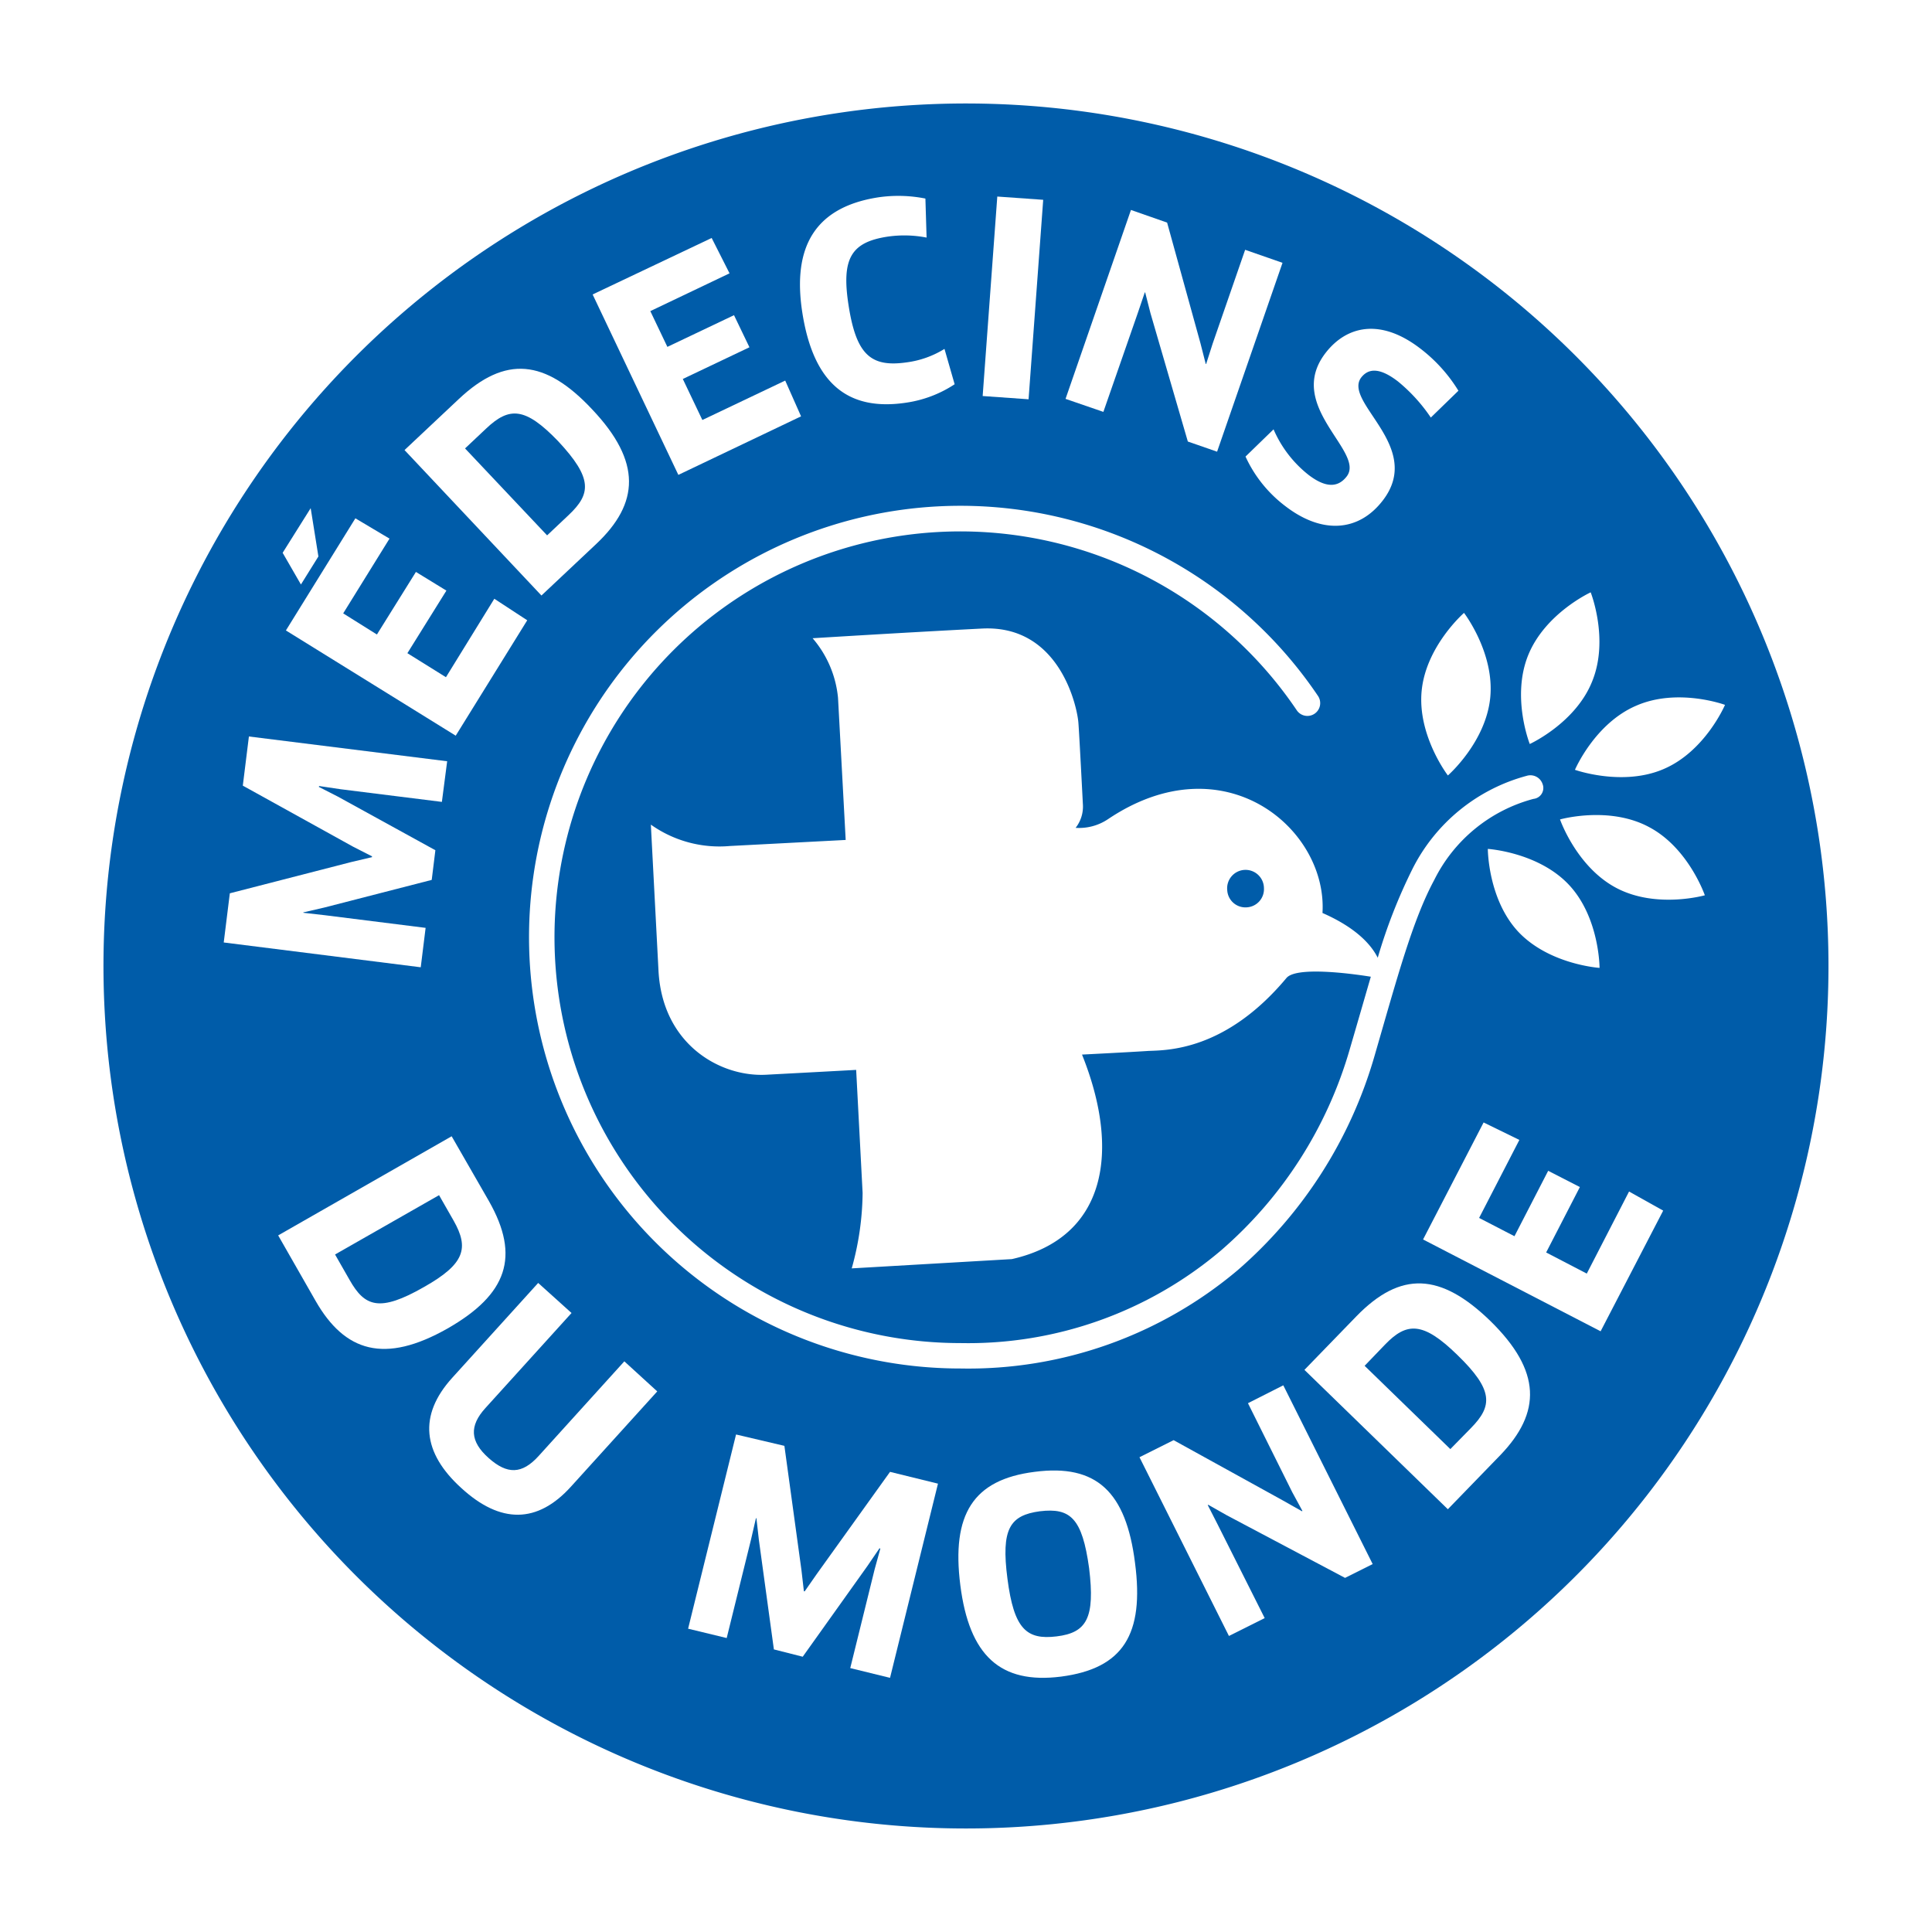 <svg xmlns="http://www.w3.org/2000/svg" xmlns:xlink="http://www.w3.org/1999/xlink" viewBox="-875 -174 168 168">
  <defs>
    <style>
      .cls-1 {
        fill: #005ca9;
      }

      .cls-2 {
        fill: #fff;
      }

      .cls-3 {
        filter: url(#Tracé_1);
      }
    </style>
    <filter id="Tracé_1" x="-875" y="-174" width="168" height="168" filterUnits="userSpaceOnUse">
      <feOffset dy="3" input="SourceAlpha"/>
      <feGaussianBlur stdDeviation="3" result="blur"/>
      <feFlood flood-opacity="0.161"/>
      <feComposite operator="in" in2="blur"/>
      <feComposite in="SourceGraphic"/>
    </filter>
  </defs>
  <g id="Symbole_1_2" data-name="Symbole 1 – 2" transform="translate(-906 -188)">
    <g class="cls-3" transform="matrix(1, 0, 0, 1, 906, 188)">
      <path id="Tracé_1-2" data-name="Tracé 1" class="cls-1" d="M.111,78.929A75,75,0,1,0,71.086.111,74.993,74.993,0,0,0,.111,78.929" transform="translate(-866.01 -168.01)"/>
    </g>
    <path id="Tracé_2" data-name="Tracé 2" class="cls-2" d="M198.86,122.824c1.473-3.648-.14-7.717-.14-7.717s-3.964,1.824-5.437,5.472.14,7.717.14,7.717S197.422,126.473,198.86,122.824Zm-8.874,1.438c.386-3.894-2.28-7.367-2.28-7.367s-3.3,2.877-3.683,6.77,2.28,7.367,2.28,7.367S189.6,128.157,189.986,124.263Zm15.083,6.209c3.613-1.544,5.332-5.578,5.332-5.578s-4.1-1.508-7.717.07c-3.613,1.544-5.332,5.578-5.332,5.578S201.491,132.015,205.068,130.472Zm-1.333,5.016c-3.473-1.824-7.682-.631-7.682-.631s1.438,4.139,4.911,5.964,7.682.631,7.682.631S207.208,137.277,203.735,135.488Zm-13.96,1.929s0,4.385,2.666,7.226c2.7,2.841,7.05,3.122,7.05,3.122s0-4.385-2.666-7.226S189.775,137.418,189.775,137.418Zm4.77-5.613a1.117,1.117,0,0,0-1.4-.737,15.662,15.662,0,0,0-9.926,8.1,46.65,46.65,0,0,0-3.017,7.717c-.561-1.123-1.859-2.6-4.805-3.894.456-7.3-8.523-14.944-18.625-8.174a4.51,4.51,0,0,1-2.841.772,2.993,2.993,0,0,0,.631-2.07s-.316-6.174-.386-7.016c-.07-1.263-1.543-8.594-8.383-8.244s-14.732.842-14.732.842a9.287,9.287,0,0,1,2.21,5.192c.105,1.929.666,12.348.666,12.348l-10.067.526a10.3,10.3,0,0,1-6.875-1.859l.666,12.734c.351,6.384,5.367,9.226,9.365,9.015,6.594-.351,7.822-.421,7.822-.421l.561,10.7a25,25,0,0,1-.947,6.56l13.925-.807c8.243-1.859,9.47-9.4,6.1-17.785,0,0,4.174-.21,5.752-.316,1.578-.07,6.7.035,12.031-6.349.842-.982,5.367-.421,7.331-.105-.561,1.929-1.158,4-1.824,6.279a36.5,36.5,0,0,1-11.224,17.54A34.007,34.007,0,0,1,143.9,180.39a35.29,35.29,0,1,1,29.253-55.04,1.114,1.114,0,1,0,1.859-1.228A37.509,37.509,0,1,0,143.9,182.6h.035a36.327,36.327,0,0,0,24.1-8.559,38.912,38.912,0,0,0,11.891-18.627c1.964-6.77,3.3-11.787,5.191-15.295a13.51,13.51,0,0,1,8.629-7.051A.951.951,0,0,0,194.546,131.8ZM168.8,142.5A1.582,1.582,0,0,1,167.116,141a1.6,1.6,0,1,1,3.192-.175A1.584,1.584,0,0,1,168.8,142.5Z" transform="translate(-29.4 -49.6)"/>
    <g id="Groupe_3" data-name="Groupe 3" transform="translate(55.189 112.806)">
      <g id="Groupe_1" data-name="Groupe 1">
        <path id="Tracé_3" data-name="Tracé 3" class="cls-2" d="M46.25,277.008,43,271.32l15.085-8.62,3.25,5.653c2.72,4.8,1.59,8.09-3.6,11.058C52.256,282.519,48.794,281.459,46.25,277.008Zm12.012-6.96-1.272-2.226-9.044,5.158,1.272,2.226c1.307,2.3,2.579,2.826,6.465.6C59.251,273.793,59.6,272.415,58.262,270.048Z" transform="translate(-43 -262.7)"/>
      </g>
      <g id="Groupe_2" data-name="Groupe 2" transform="translate(13.135 12.754)">
        <path id="Tracé_4" data-name="Tracé 4" class="cls-2" d="M92.517,316.5c-2.932,3.25-6.147,3.25-9.539.141-3.392-3.074-3.745-6.324-.813-9.574l7.49-8.267,2.9,2.614-7.49,8.267c-1.413,1.554-1.342,2.9.283,4.345s2.9,1.413,4.345-.177l7.454-8.232,2.862,2.614Z" transform="translate(-80.181 -298.8)"/>
      </g>
    </g>
    <g id="Groupe_4" data-name="Groupe 4" transform="translate(90.835 138.737)">
      <path id="Tracé_5" data-name="Tracé 5" class="cls-2" d="M152.273,337.089l1.484,10.811.212,1.837h.071l1.06-1.519,6.359-8.867,4.169,1.025-4.169,16.887L158,356.414l2.12-8.585.495-1.8-.071-.035-1.06,1.554-5.617,7.878-2.508-.636-1.307-9.539-.212-1.872H149.8l-.424,1.837-2.12,8.585-3.356-.813,4.169-16.887Z" transform="translate(-143.9 -336.1)"/>
    </g>
    <g id="Groupe_5" data-name="Groupe 5" transform="translate(114.337 141.87)">
      <path id="Tracé_6" data-name="Tracé 6" class="cls-2" d="M219.353,362.891c-5.3.671-7.984-1.837-8.761-7.949-.777-6.147,1.1-9.185,6.465-9.857,5.405-.707,7.949,1.766,8.726,7.914C226.6,359.217,224.758,362.185,219.353,362.891Zm-1.837-14.379c-2.614.353-3.392,1.519-2.826,5.865.565,4.381,1.66,5.335,4.275,5.017s3.356-1.59,2.826-5.935C221.19,349.113,220.166,348.195,217.516,348.513Z" transform="translate(-210.423 -344.969)"/>
    </g>
    <g id="Groupe_6" data-name="Groupe 6" transform="translate(130.085 134.462)">
      <path id="Tracé_7" data-name="Tracé 7" class="cls-2" d="M272.876,340.746,262.6,335.305l-1.625-.919-.035.035.848,1.66,4.1,8.161-3.109,1.554L255,330.253l2.968-1.484,9.539,5.264,1.625.919.035-.035-.883-1.625-3.851-7.737L267.506,324l7.772,15.545Z" transform="translate(-255 -324)"/>
    </g>
    <g id="Groupe_7" data-name="Groupe 7" transform="translate(144.429 125.6)">
      <path id="Tracé_8" data-name="Tracé 8" class="cls-2" d="M312.628,313.853l-4.557,4.7L295.6,306.434l4.522-4.663c3.851-3.957,7.313-3.78,11.623.389C316.232,306.54,316.2,310.144,312.628,313.853ZM302.6,304.244l-1.766,1.837,7.454,7.242,1.8-1.837c1.872-1.908,1.978-3.286-1.2-6.359C305.916,302.23,304.5,302.266,302.6,304.244Z" transform="translate(-295.6 -298.915)"/>
    </g>
    <g id="Groupe_17" data-name="Groupe 17" transform="translate(50.455 31.036)">
      <g id="Groupe_8" data-name="Groupe 8" transform="translate(0 47.006)">
        <path id="Tracé_9" data-name="Tracé 9" class="cls-2" d="M30.13,177.937l10.563-2.72,1.8-.424v-.071l-1.66-.848-9.574-5.3.53-4.275,17.24,2.155-.459,3.533-8.8-1.1L37.9,168.61l-.035.071,1.66.848,8.479,4.663-.318,2.579-9.327,2.4-1.837.424v.035l1.872.212,8.761,1.1-.424,3.427L29.6,182.212Z" transform="translate(-29.6 -164.3)"/>
      </g>
      <g id="Groupe_9" data-name="Groupe 9" transform="translate(15.721 15.03)">
        <path id="Tracé_10" data-name="Tracé 10" class="cls-2" d="M90.775,89.019l-4.769,4.487L74.1,80.858l4.734-4.451c4.027-3.78,7.49-3.462,11.588.919C94.732,81.882,94.52,85.486,90.775,89.019ZM81.2,78.985l-1.837,1.731,7.136,7.56,1.872-1.766c1.943-1.837,2.12-3.18-.919-6.43C84.593,77.113,83.215,77.078,81.2,78.985Z" transform="translate(-74.1 -73.788)"/>
      </g>
      <g id="Groupe_10" data-name="Groupe 10" transform="translate(32.078 3.658)">
        <path id="Tracé_11" data-name="Tracé 11" class="cls-2" d="M137.146,54l1.378,3.109L127.854,62.2,120.4,46.511,130.751,41.6l1.554,3.074-6.889,3.286,1.484,3.109,5.794-2.756,1.342,2.791-5.794,2.756,1.7,3.568Z" transform="translate(-120.4 -41.6)"/>
      </g>
      <g id="Groupe_11" data-name="Groupe 11" transform="translate(50.108)">
        <path id="Tracé_12" data-name="Tracé 12" class="cls-2" d="M182.444,34.868a10.119,10.119,0,0,0-3.462-.071c-3.109.495-3.957,1.908-3.321,5.971.671,4.31,1.943,5.405,5.087,4.946A8.269,8.269,0,0,0,184,44.548l.883,3.074a10.325,10.325,0,0,1-4.133,1.59c-5.193.813-8.161-1.7-9.115-7.843-.883-5.723,1.131-9.15,6.606-10a12.037,12.037,0,0,1,4.1.106Z" transform="translate(-171.434 -31.245)"/>
      </g>
      <g id="Groupe_12" data-name="Groupe 12" transform="translate(65.994 0.055)">
        <path id="Tracé_13" data-name="Tracé 13" class="cls-2" d="M217.672,31.4l3.992.283-1.272,17.346-3.992-.283Z" transform="translate(-216.4 -31.4)"/>
      </g>
      <g id="Groupe_13" data-name="Groupe 13" transform="translate(73.201 1.221)">
        <path id="Tracé_14" data-name="Tracé 14" class="cls-2" d="M247.434,54.837l-3.25-11.164-.459-1.8h-.035l-.6,1.766-3,8.62L236.8,51.128,242.488,34.7l3.144,1.1,2.9,10.493.459,1.8h.035l.565-1.766,2.826-8.161,3.25,1.131L249.978,55.72Z" transform="translate(-236.8 -34.7)"/>
      </g>
      <g id="Groupe_14" data-name="Groupe 14" transform="translate(88.851 11.557)">
        <path id="Tracé_15" data-name="Tracé 15" class="cls-2" d="M284.562,79.376a11.281,11.281,0,0,1-3.462-4.31l2.438-2.367a10.185,10.185,0,0,0,3.038,3.957c1.519,1.166,2.579,1.1,3.321.141,1.66-2.155-5.405-6.112-1.837-10.74,1.8-2.332,4.734-3.074,8.232-.389a13.473,13.473,0,0,1,3.321,3.674l-2.4,2.332a14.545,14.545,0,0,0-2.862-3.144c-1.7-1.307-2.614-1.06-3.18-.353-1.66,2.155,5.476,6.006,1.872,10.7C290.957,81.6,287.777,81.849,284.562,79.376Z" transform="translate(-281.1 -63.958)"/>
      </g>
      <g id="Groupe_15" data-name="Groupe 15" transform="translate(104.29 80.569)">
        <path id="Tracé_16" data-name="Tracé 16" class="cls-2" d="M342.712,265.306l2.968,1.66-5.441,10.493L324.8,269.475l5.264-10.175,3.109,1.519-3.5,6.783,3.074,1.59,2.932-5.688,2.756,1.413-2.932,5.688,3.533,1.837Z" transform="translate(-324.8 -259.3)"/>
      </g>
      <g id="Groupe_16" data-name="Groupe 16" transform="translate(5.123 27.152)">
        <path id="Tracé_17" data-name="Tracé 17" class="cls-2" d="M46.538,108.1l.671,4.2-1.519,2.438-1.59-2.756Zm15.968,7.878,2.862,1.872L59.15,127.884l-14.767-9.15,6.041-9.751,2.968,1.766-4.027,6.5,2.932,1.837,3.392-5.441,2.65,1.625-3.392,5.441L58.3,122.8Z" transform="translate(-44.1 -108.1)"/>
      </g>
    </g>
  </g>
</svg>
